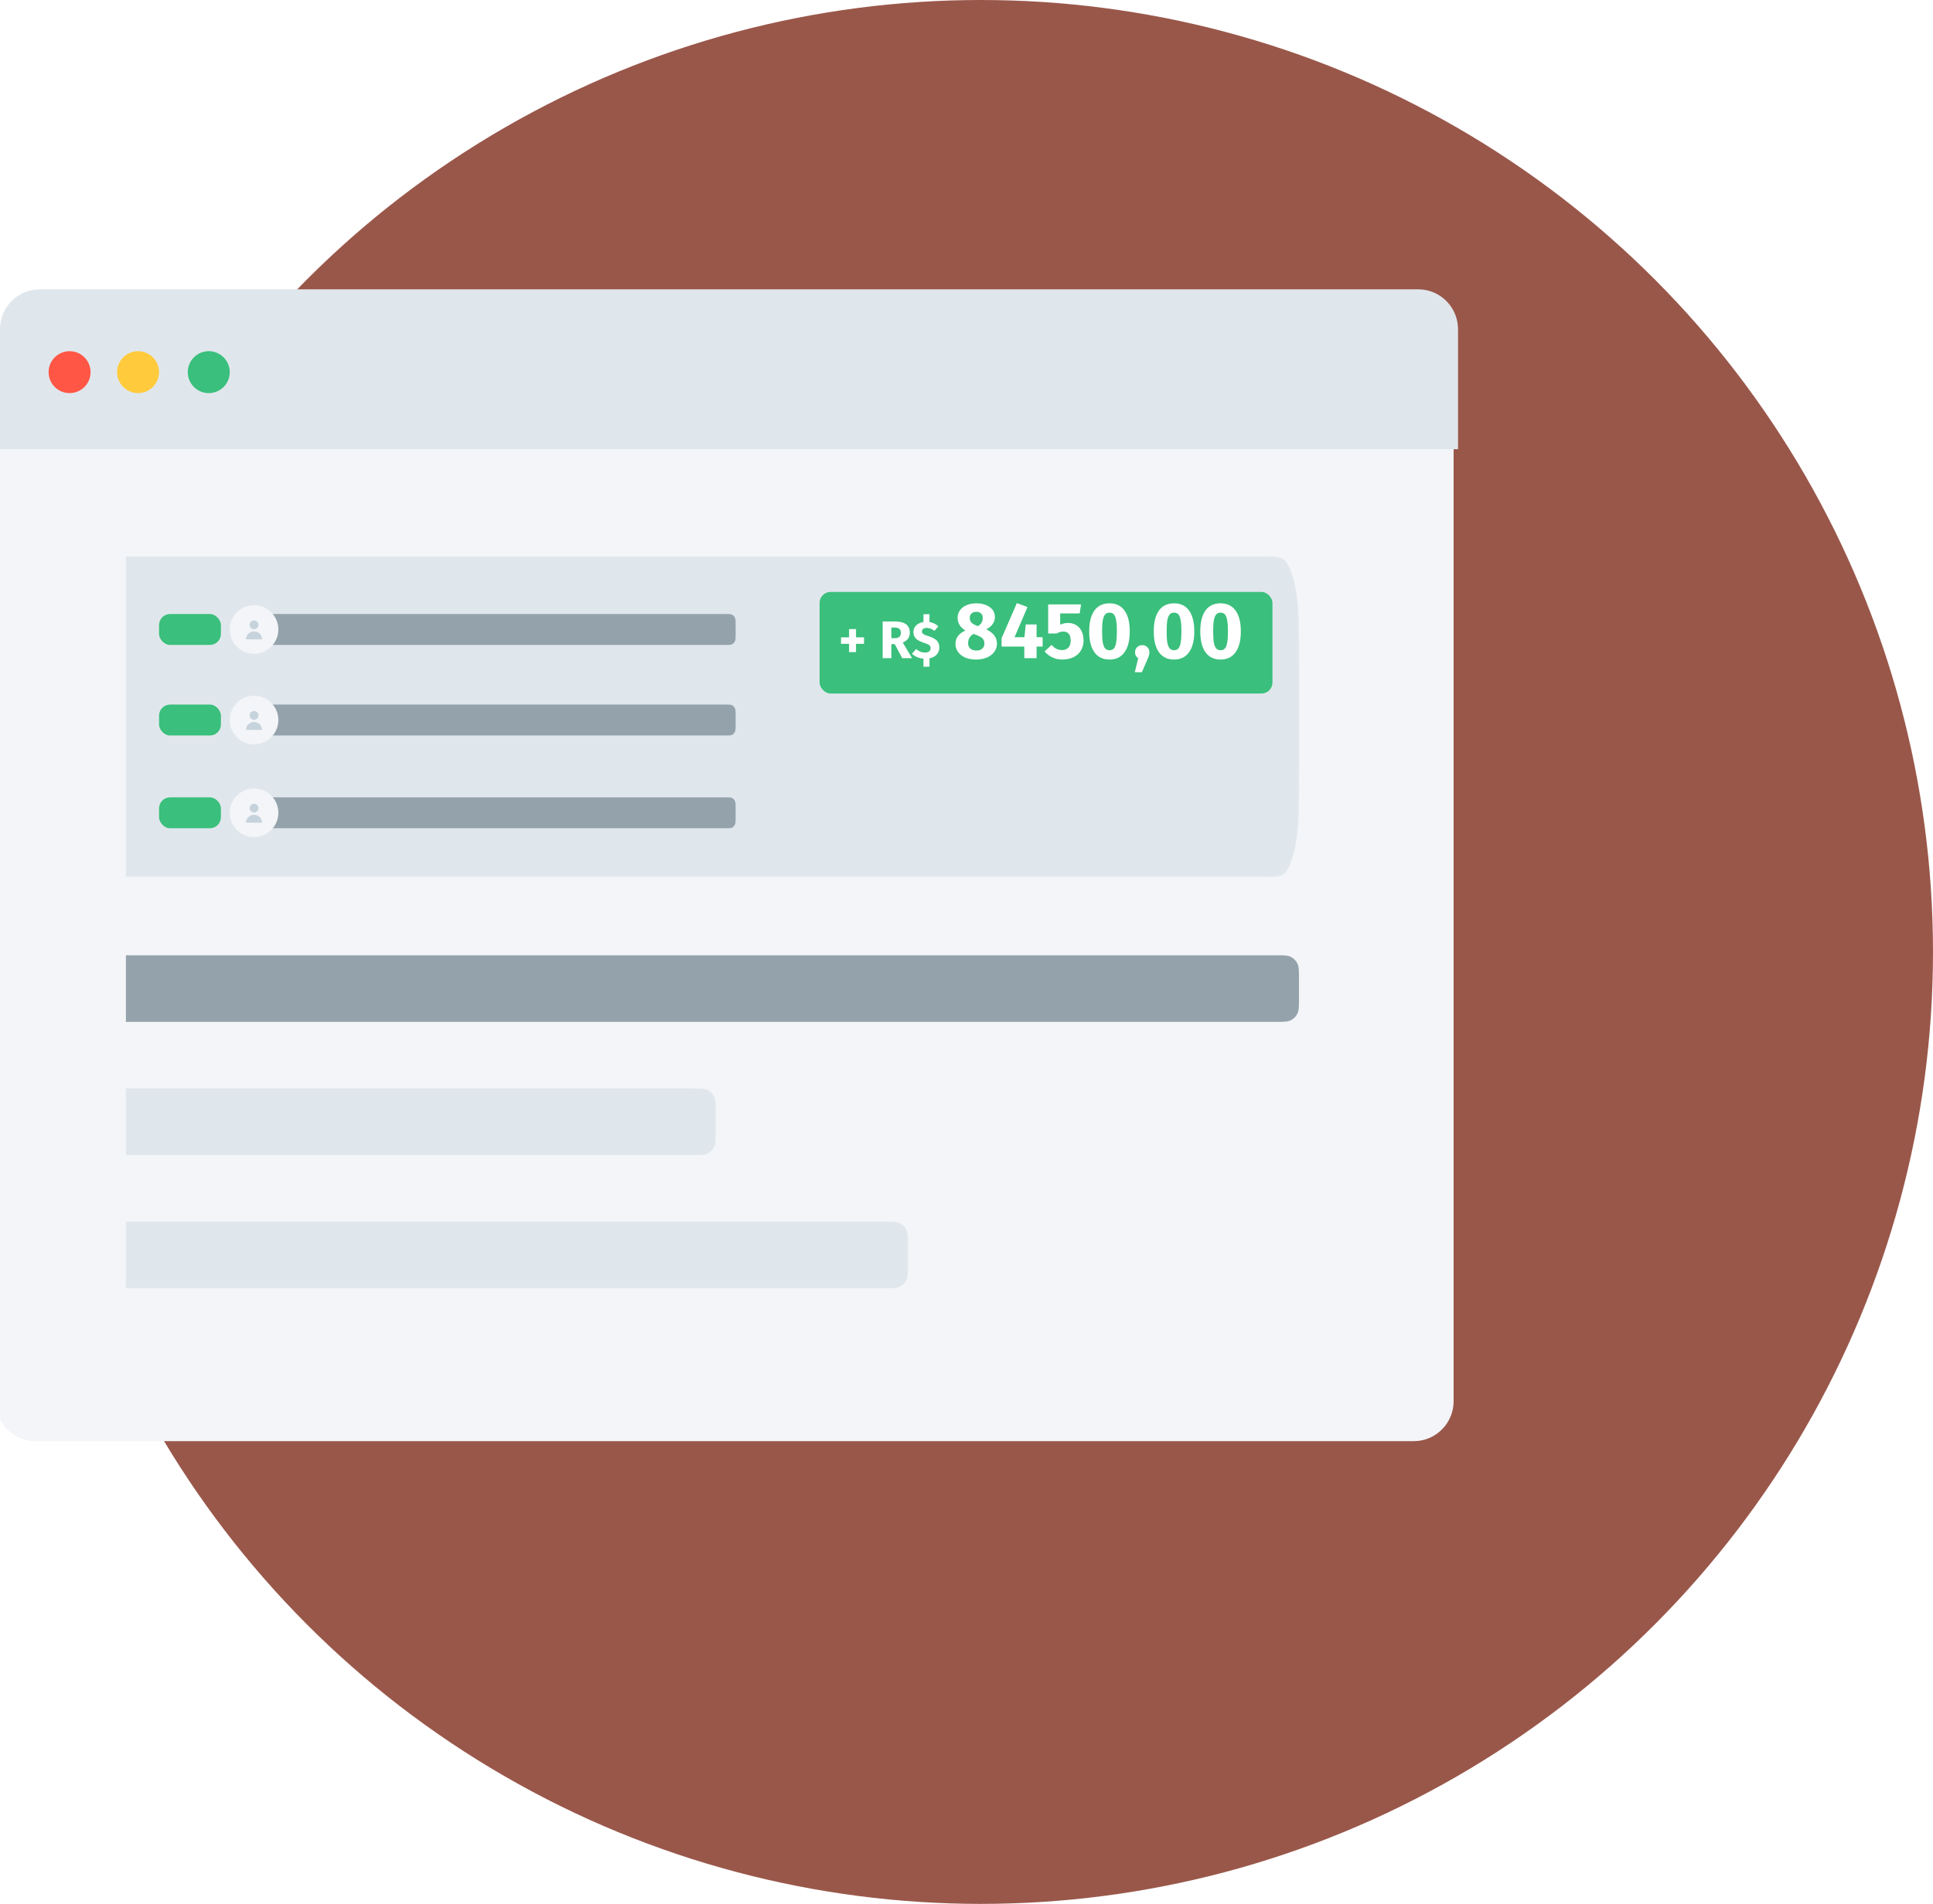 <svg xmlns="http://www.w3.org/2000/svg" width="875" height="862" fill="none" viewBox="0 0 875 862"><circle cx="444" cy="431" r="431" fill="#99574A"/><g clip-path="url(#clip0)"><g filter="url(#filter0_d)"><path fill="#F3F5F8" d="M640 151H16C6.059 151 -2 159.099 -2 169.09V630.397C-2 640.388 6.059 648.487 16 648.487H640C649.941 648.487 658 640.388 658 630.397V169.09C658 159.099 649.941 151 640 151Z"/></g><path fill="#E0E7EC" d="M0 149.09C0 139.099 8.059 131 18 131H642C651.942 131 660 139.099 660 149.09V203.362H0V149.09Z"/><path fill="#E0E7EC" d="M400.275 553.111C404.028 553.111 405.906 553.111 407.34 553.846C408.6 554.492 409.626 555.523 410.268 556.789C411 558.23 411 560.118 411 563.889V572.482C411 576.254 411 578.142 410.268 579.583C409.626 580.849 408.6 581.88 407.34 582.526C405.906 583.261 404.028 583.261 400.275 583.261H57V553.111H400.275Z"/><path fill="#E0E7EC" d="M313.275 492.809C317.028 492.809 318.906 492.809 320.34 493.545C321.6 494.19 322.626 495.221 323.268 496.487C324 497.929 324 499.816 324 503.588V512.181C324 515.953 324 517.84 323.268 519.281C322.626 520.548 321.6 521.579 320.34 522.224C318.906 522.96 317.028 522.96 313.275 522.96H57V492.809H313.275Z"/><path fill="#94A2AB" d="M577.275 432.508C581.028 432.508 582.906 432.508 584.34 433.243C585.6 433.888 586.626 434.92 587.268 436.186C588 437.627 588 439.515 588 443.286V451.879C588 455.651 588 457.539 587.268 458.98C586.626 460.246 585.6 461.277 584.34 461.923C582.906 462.658 581.028 462.658 577.275 462.658H57V432.508H577.275Z"/><path fill="#E0E7EC" d="M573.053 252C578.283 252 580.9 252 582.899 255.532C584.655 258.638 586.085 263.596 586.98 269.691C588 276.622 588 285.697 588 303.843V345.157C588 363.303 588 372.378 586.98 379.309C586.085 385.404 584.655 390.362 582.899 393.468C580.9 397 578.283 397 573.053 397H57V252H573.053Z"/><g filter="url(#filter1_d)"><rect width="205" height="46" x="371" y="264" fill="#3ABF7C" rx="5"/></g><rect width="28" height="14" x="72" y="278" fill="#3ABF7C" rx="5"/><rect width="28" height="14" x="72" y="319" fill="#3ABF7C" rx="5"/><rect width="28" height="14" x="72" y="361" fill="#3ABF7C" rx="5"/><path fill="#fff" d="M387.487 284.824V288.568H391.111V291.496H387.487V295.24H384.343V291.496H380.695V288.568H384.343V284.824H387.487ZM405.02 291.64H403.484V298H399.548V281.368H404.996C407.268 281.368 408.972 281.784 410.108 282.616C411.26 283.448 411.836 284.72 411.836 286.432C411.836 287.504 411.58 288.4 411.068 289.12C410.556 289.824 409.748 290.424 408.644 290.92L412.868 298H408.428L405.02 291.64ZM403.484 288.928H405.14C406.02 288.928 406.676 288.728 407.108 288.328C407.556 287.928 407.78 287.296 407.78 286.432C407.78 285.632 407.54 285.048 407.06 284.68C406.596 284.312 405.876 284.128 404.9 284.128H403.484V288.928ZM425.19 293.2C425.19 294.448 424.798 295.504 424.014 296.368C423.23 297.216 422.142 297.784 420.75 298.072V301.864H418.014V298.216C415.902 298.04 414.166 297.288 412.806 295.96L414.75 293.848C415.902 294.92 417.23 295.456 418.734 295.456C419.518 295.456 420.134 295.28 420.582 294.928C421.03 294.576 421.254 294.096 421.254 293.488C421.254 293.088 421.174 292.76 421.014 292.504C420.854 292.232 420.566 291.992 420.15 291.784C419.734 291.56 419.134 291.328 418.35 291.088C416.59 290.528 415.334 289.864 414.582 289.096C413.846 288.328 413.478 287.344 413.478 286.144C413.478 284.944 413.894 283.944 414.726 283.144C415.558 282.328 416.654 281.824 418.014 281.632V278.08H420.75V281.632C422.334 281.888 423.662 282.536 424.734 283.576L422.982 285.64C421.926 284.744 420.766 284.296 419.502 284.296C418.83 284.296 418.302 284.432 417.918 284.704C417.534 284.976 417.342 285.36 417.342 285.856C417.342 286.208 417.422 286.496 417.582 286.72C417.758 286.944 418.062 287.16 418.494 287.368C418.926 287.56 419.574 287.792 420.438 288.064C422.054 288.576 423.246 289.216 424.014 289.984C424.798 290.752 425.19 291.824 425.19 293.2ZM446.469 284.932C448.101 285.724 449.313 286.66 450.105 287.74C450.897 288.796 451.293 290.02 451.293 291.412C451.293 292.732 450.909 293.944 450.141 295.048C449.397 296.128 448.305 296.992 446.865 297.64C445.425 298.288 443.733 298.612 441.789 298.612C439.893 298.612 438.237 298.3 436.821 297.676C435.429 297.028 434.361 296.176 433.617 295.12C432.873 294.04 432.501 292.84 432.501 291.52C432.501 288.808 434.013 286.792 437.037 285.472C434.661 284.08 433.473 282.16 433.473 279.712C433.473 278.416 433.833 277.276 434.553 276.292C435.273 275.308 436.269 274.54 437.541 273.988C438.837 273.436 440.301 273.16 441.933 273.16C444.405 273.16 446.421 273.724 447.981 274.852C449.565 275.956 450.357 277.48 450.357 279.424C450.357 280.504 450.033 281.524 449.385 282.484C448.761 283.42 447.789 284.236 446.469 284.932ZM441.969 277.012C441.057 277.012 440.325 277.252 439.773 277.732C439.245 278.212 438.981 278.896 438.981 279.784C438.981 280.6 439.209 281.272 439.665 281.8C440.145 282.304 440.901 282.772 441.933 283.204L442.689 283.492C443.505 282.964 444.069 282.412 444.381 281.836C444.693 281.236 444.849 280.528 444.849 279.712C444.849 278.896 444.597 278.248 444.093 277.768C443.613 277.264 442.905 277.012 441.969 277.012ZM441.969 294.544C443.121 294.544 444.009 294.256 444.633 293.68C445.281 293.08 445.605 292.312 445.605 291.376C445.605 290.392 445.329 289.624 444.777 289.072C444.225 288.496 443.253 287.956 441.861 287.452L440.673 287.02C439.041 287.932 438.225 289.336 438.225 291.232C438.225 292.24 438.561 293.044 439.233 293.644C439.905 294.244 440.817 294.544 441.969 294.544ZM471.959 288.496V292.744H469.223V298H463.679L463.643 292.744H453.383V288.964L460.295 273.052L465.119 274.852L459.251 288.496H463.715L464.327 282.736H469.223V288.496H471.959ZM488.723 277.732H479.903V282.844C481.031 282.316 482.231 282.052 483.503 282.052C484.847 282.052 486.047 282.364 487.103 282.988C488.159 283.612 488.987 284.524 489.587 285.724C490.187 286.924 490.487 288.34 490.487 289.972C490.487 291.676 490.091 293.188 489.299 294.508C488.531 295.804 487.415 296.812 485.951 297.532C484.511 298.252 482.843 298.612 480.947 298.612C477.659 298.612 474.959 297.388 472.847 294.94L476.015 291.988C477.335 293.548 478.907 294.328 480.731 294.328C481.979 294.328 482.939 293.956 483.611 293.212C484.307 292.468 484.655 291.4 484.655 290.008C484.655 287.296 483.515 285.94 481.235 285.94C480.755 285.94 480.287 286.012 479.831 286.156C479.375 286.276 478.871 286.492 478.319 286.804H474.467V273.664H489.371L488.723 277.732ZM502.228 273.16C505.204 273.16 507.472 274.252 509.032 276.436C510.616 278.62 511.408 281.764 511.408 285.868C511.408 289.948 510.616 293.092 509.032 295.3C507.472 297.508 505.204 298.612 502.228 298.612C499.252 298.612 496.972 297.508 495.388 295.3C493.828 293.092 493.048 289.948 493.048 285.868C493.048 281.764 493.828 278.62 495.388 276.436C496.972 274.252 499.252 273.16 502.228 273.16ZM502.228 277.372C501.412 277.372 500.764 277.636 500.284 278.164C499.804 278.692 499.444 279.568 499.204 280.792C498.988 282.016 498.88 283.708 498.88 285.868C498.88 288.028 498.988 289.732 499.204 290.98C499.444 292.204 499.804 293.08 500.284 293.608C500.764 294.136 501.412 294.4 502.228 294.4C503.044 294.4 503.692 294.148 504.172 293.644C504.652 293.116 505 292.24 505.216 291.016C505.456 289.768 505.576 288.052 505.576 285.868C505.576 283.684 505.456 281.98 505.216 280.756C505 279.508 504.652 278.632 504.172 278.128C503.692 277.624 503.044 277.372 502.228 277.372ZM517.058 292.096C517.97 292.096 518.738 292.408 519.362 293.032C519.986 293.656 520.298 294.424 520.298 295.336C520.298 295.864 520.214 296.392 520.046 296.92C519.878 297.448 519.578 298.192 519.146 299.152L516.878 304.372H513.674L515.222 298.036C514.766 297.724 514.406 297.34 514.142 296.884C513.902 296.404 513.782 295.888 513.782 295.336C513.782 294.424 514.094 293.656 514.718 293.032C515.342 292.408 516.122 292.096 517.058 292.096ZM531.443 273.16C534.419 273.16 536.687 274.252 538.247 276.436C539.831 278.62 540.623 281.764 540.623 285.868C540.623 289.948 539.831 293.092 538.247 295.3C536.687 297.508 534.419 298.612 531.443 298.612C528.467 298.612 526.187 297.508 524.603 295.3C523.043 293.092 522.263 289.948 522.263 285.868C522.263 281.764 523.043 278.62 524.603 276.436C526.187 274.252 528.467 273.16 531.443 273.16ZM531.443 277.372C530.627 277.372 529.979 277.636 529.499 278.164C529.019 278.692 528.659 279.568 528.419 280.792C528.203 282.016 528.095 283.708 528.095 285.868C528.095 288.028 528.203 289.732 528.419 290.98C528.659 292.204 529.019 293.08 529.499 293.608C529.979 294.136 530.627 294.4 531.443 294.4C532.259 294.4 532.907 294.148 533.387 293.644C533.867 293.116 534.215 292.24 534.431 291.016C534.671 289.768 534.791 288.052 534.791 285.868C534.791 283.684 534.671 281.98 534.431 280.756C534.215 279.508 533.867 278.632 533.387 278.128C532.907 277.624 532.259 277.372 531.443 277.372ZM552.501 273.16C555.477 273.16 557.745 274.252 559.305 276.436C560.889 278.62 561.681 281.764 561.681 285.868C561.681 289.948 560.889 293.092 559.305 295.3C557.745 297.508 555.477 298.612 552.501 298.612C549.525 298.612 547.245 297.508 545.661 295.3C544.101 293.092 543.321 289.948 543.321 285.868C543.321 281.764 544.101 278.62 545.661 276.436C547.245 274.252 549.525 273.16 552.501 273.16ZM552.501 277.372C551.685 277.372 551.037 277.636 550.557 278.164C550.077 278.692 549.717 279.568 549.477 280.792C549.261 282.016 549.153 283.708 549.153 285.868C549.153 288.028 549.261 289.732 549.477 290.98C549.717 292.204 550.077 293.08 550.557 293.608C551.037 294.136 551.685 294.4 552.501 294.4C553.317 294.4 553.965 294.148 554.445 293.644C554.925 293.116 555.273 292.24 555.489 291.016C555.729 289.768 555.849 288.052 555.849 285.868C555.849 283.684 555.729 281.98 555.489 280.756C555.273 279.508 554.925 278.632 554.445 278.128C553.965 277.624 553.317 277.372 552.501 277.372Z"/><path fill="#94A2AB" d="M328.516 319C330.085 319 330.87 319 331.47 319.342C331.997 319.641 332.426 320.12 332.694 320.708C333 321.377 333 322.254 333 324.005V327.995C333 329.746 333 330.623 332.694 331.292C332.426 331.88 331.997 332.359 331.47 332.658C330.87 333 330.085 333 328.516 333H111V319H328.516Z"/><path fill="#94A2AB" d="M328.516 361C330.085 361 330.87 361 331.47 361.342C331.997 361.641 332.426 362.12 332.694 362.708C333 363.377 333 364.254 333 366.005V369.995C333 371.746 333 372.623 332.694 373.292C332.426 373.88 331.997 374.359 331.47 374.658C330.87 375 330.085 375 328.516 375H111V361H328.516Z"/><path fill="#94A2AB" d="M328.516 278C330.085 278 330.87 278 331.47 278.342C331.997 278.641 332.426 279.12 332.694 279.708C333 280.377 333 281.254 333 283.005V286.995C333 288.746 333 289.623 332.694 290.292C332.426 290.88 331.997 291.359 331.47 291.658C330.87 292 330.085 292 328.516 292H111V278H328.516Z"/><path fill="#F3F5F8" fill-rule="evenodd" d="M115 296C121.075 296 126 291.075 126 285C126 278.925 121.075 274 115 274C108.925 274 104 278.925 104 285C104 291.075 108.925 296 115 296Z" clip-rule="evenodd"/><path fill="#C7D3DC" fill-rule="evenodd" d="M117.005 282.908C117.005 284.003 116.106 284.89 114.996 284.89C113.886 284.89 112.987 284.003 112.987 282.908C112.987 281.813 113.886 280.926 114.996 280.926C116.106 280.926 117.005 281.813 117.005 282.908ZM111.354 289.473C111.354 287.489 112.985 285.881 114.996 285.881C117.007 285.881 118.638 287.489 118.638 289.473H111.354Z" clip-rule="evenodd"/><path fill="#F3F5F8" fill-rule="evenodd" d="M115 337C121.075 337 126 332.075 126 326C126 319.925 121.075 315 115 315C108.925 315 104 319.925 104 326C104 332.075 108.925 337 115 337Z" clip-rule="evenodd"/><path fill="#C7D3DC" fill-rule="evenodd" d="M117.005 323.908C117.005 325.003 116.106 325.89 114.996 325.89C113.886 325.89 112.987 325.003 112.987 323.908C112.987 322.813 113.886 321.926 114.996 321.926C116.106 321.926 117.005 322.813 117.005 323.908ZM111.354 330.473C111.354 328.489 112.985 326.881 114.996 326.881C117.007 326.881 118.638 328.489 118.638 330.473H111.354Z" clip-rule="evenodd"/><path fill="#F3F5F8" fill-rule="evenodd" d="M115 379C121.075 379 126 374.075 126 368C126 361.925 121.075 357 115 357C108.925 357 104 361.925 104 368C104 374.075 108.925 379 115 379Z" clip-rule="evenodd"/><path fill="#C7D3DC" fill-rule="evenodd" d="M117.005 365.908C117.005 367.003 116.106 367.89 114.996 367.89C113.886 367.89 112.987 367.003 112.987 365.908C112.987 364.813 113.886 363.926 114.996 363.926C116.106 363.926 117.005 364.813 117.005 365.908ZM111.354 372.473C111.354 370.489 112.985 368.881 114.996 368.881C117.007 368.881 118.638 370.489 118.638 372.473H111.354Z" clip-rule="evenodd"/><path fill="#FF5645" d="M31.5 177.984C36.747 177.984 41 173.734 41 168.492C41 163.25 36.747 159 31.5 159C26.253 159 22 163.25 22 168.492C22 173.734 26.253 177.984 31.5 177.984Z"/><path fill="#FFCB3D" d="M62.5 177.984C67.747 177.984 72 173.734 72 168.492C72 163.25 67.747 159 62.5 159C57.253 159 53 163.25 53 168.492C53 173.734 57.253 177.984 62.5 177.984Z"/><path fill="#3ABF7C" d="M94.5 177.984C99.747 177.984 104 173.734 104 168.492C104 163.25 99.747 159 94.5 159C89.253 159 85 163.25 85 168.492C85 173.734 89.253 177.984 94.5 177.984Z"/></g><defs><filter id="filter0_d" width="668" height="505.487" x="-6" y="151" color-interpolation-filters="sRGB" filterUnits="userSpaceOnUse"><feFlood flood-opacity="0" result="BackgroundImageFix"/><feColorMatrix in="SourceAlpha" type="matrix" values="0 0 0 0 0 0 0 0 0 0 0 0 0 0 0 0 0 0 127 0"/><feOffset dy="4"/><feGaussianBlur stdDeviation="2"/><feColorMatrix type="matrix" values="0 0 0 0 0 0 0 0 0 0 0 0 0 0 0 0 0 0 0.25 0"/><feBlend in2="BackgroundImageFix" mode="normal" result="effect1_dropShadow"/><feBlend in="SourceGraphic" in2="effect1_dropShadow" mode="normal" result="shape"/></filter><filter id="filter1_d" width="213" height="54" x="367" y="264" color-interpolation-filters="sRGB" filterUnits="userSpaceOnUse"><feFlood flood-opacity="0" result="BackgroundImageFix"/><feColorMatrix in="SourceAlpha" type="matrix" values="0 0 0 0 0 0 0 0 0 0 0 0 0 0 0 0 0 0 127 0"/><feOffset dy="4"/><feGaussianBlur stdDeviation="2"/><feColorMatrix type="matrix" values="0 0 0 0 0 0 0 0 0 0 0 0 0 0 0 0 0 0 0.25 0"/><feBlend in2="BackgroundImageFix" mode="normal" result="effect1_dropShadow"/><feBlend in="SourceGraphic" in2="effect1_dropShadow" mode="normal" result="shape"/></filter><clipPath id="clip0"><rect width="660" height="600" fill="#fff" transform="translate(0 131)"/></clipPath></defs></svg>